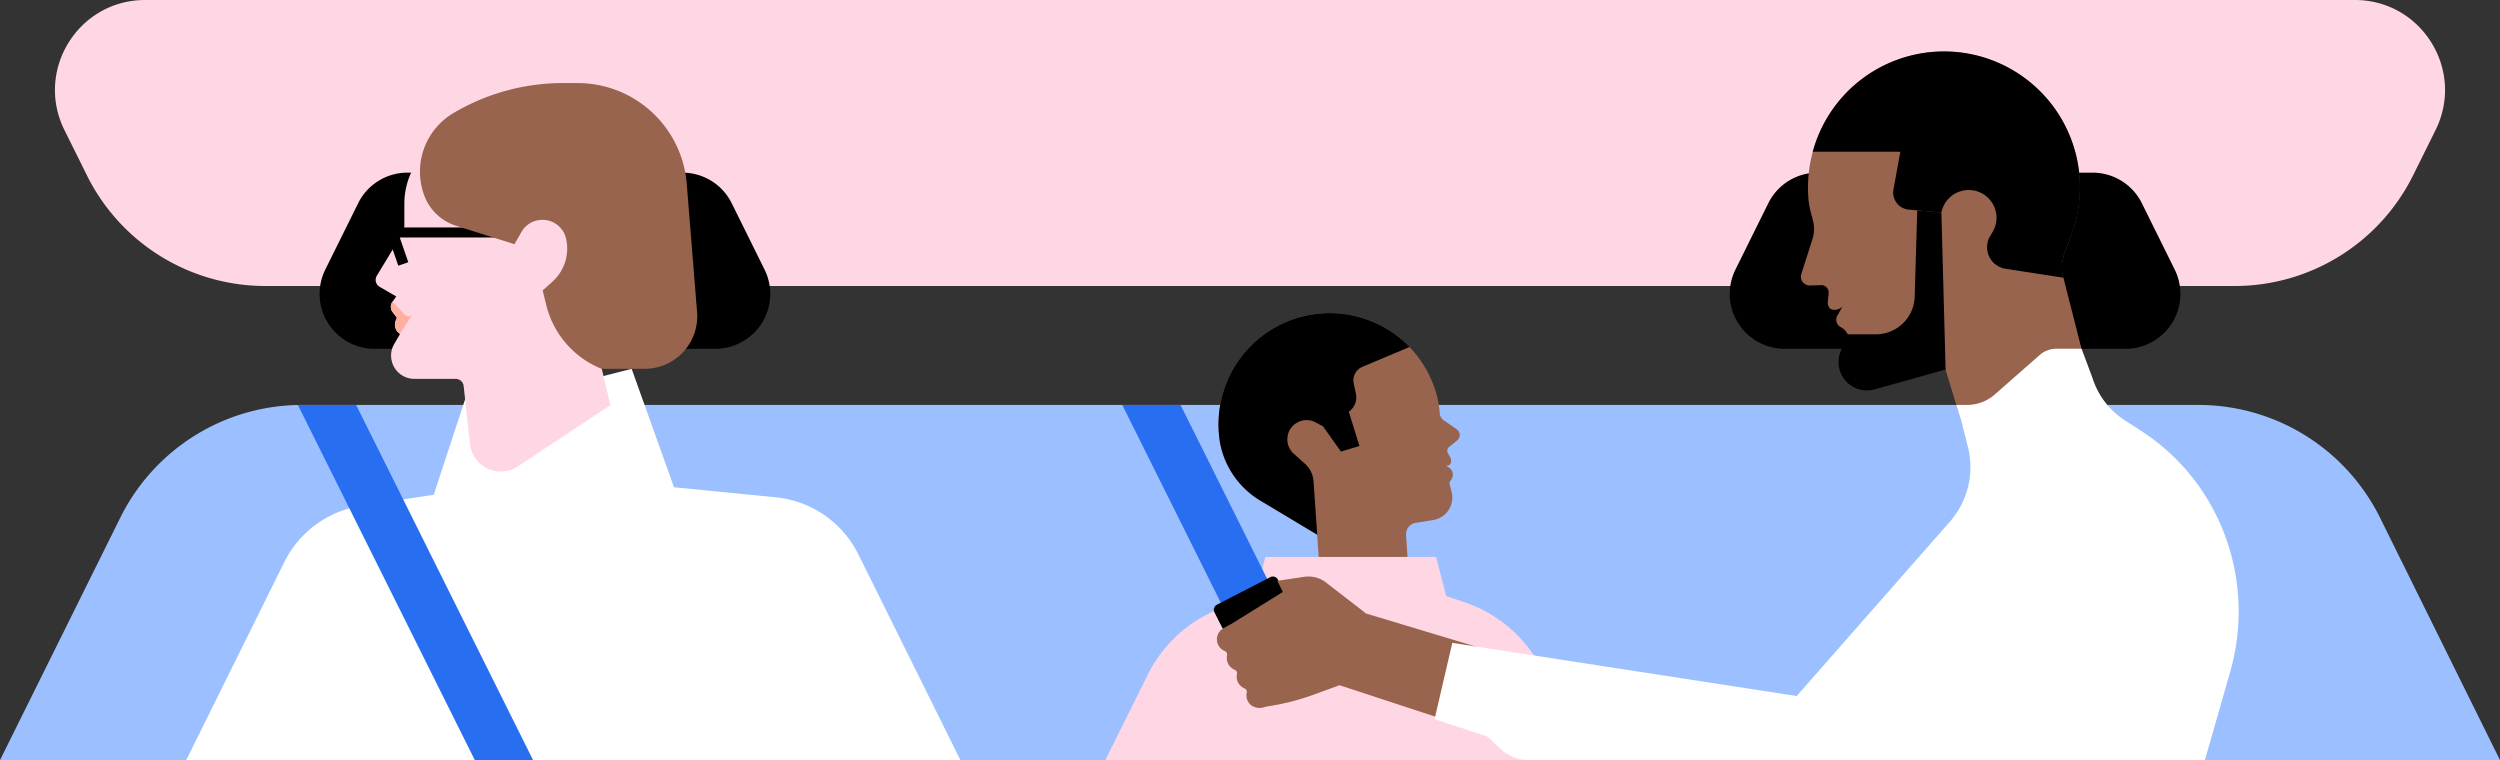<svg xmlns="http://www.w3.org/2000/svg" viewBox="0 0 1184 360" height="360" width="1184">
    <rect x="0" y="0" width="1184" height="360" fill="#333333" stroke="none"/>
    <path d="M1153.49 61.58L1142.86 83a94.32 94.32 0 0 1-84.52 52.45H125.66A94.32 94.32 0 0 1 41.14 83L30.51 61.58C16.47 33.24 37.09 0 68.73 0h1046.54c31.64 0 52.26 33.24 38.22 61.58z" fill="#ffd7e4" data-name="Layer 2"/>
    <g data-name="Layer 3">
        <path d="M1184 360H0l57-114.89a96 96 0 0 1 86-53.33h898.14a96 96 0 0 1 86 53.33z" fill="#9cc0ff"/>
        <path d="M338.8 165.19H177.36a26 26 0 0 1-23.3-37.53l15.58-31.43a26 26 0 0 1 23.29-14.46h130.3a26 26 0 0 1 23.29 14.46l15.57 31.43a26 26 0 0 1-23.29 37.53zm667.84 0H845.2a26 26 0 0 1-23.29-37.53l15.57-31.43a26 26 0 0 1 23.29-14.46h130.3a26 26 0 0 1 23.3 14.46l15.57 31.43a26 26 0 0 1-23.3 37.53z"/>
    </g>
    <g data-name="Layer 4">
        <path d="M992.57 191.78l-61.85 13.75-9.29-30.38-24.86 6.5a15.08 15.08 0 0 1-18.74-12.51l-.07-.47a47.16 47.16 0 0 0-2.18-9.16 12.21 12.21 0 0 0-.49-1.18 7.23 7.23 0 0 0-3.22-3.34l-.11-.06a4 4 0 0 1-1.6-5.49l1.54-2.62 1.06-2.06c-1.06 2.06-5.19 2.69-6.35 1a4 4 0 0 1-.72-3.18l.36-3.68a3.51 3.51 0 0 0-3.58-3.85l-5.3.15a4.15 4.15 0 0 1-4.07-5.41l5.28-16.55a15.9 15.9 0 0 0 .2-9c-1.43-5.24-1.87-7-2.14-10.63a64.43 64.43 0 0 1 41-64.86l.23-.09 1.23-.45a64.39 64.39 0 0 1 81.3 85l-2.62 7.15a17.66 17.66 0 0 0-.33 11.22zm-302.43 16.81l-3.83 3.08a2.36 2.36 0 0 0-.56 3l.67 1.17a4.36 4.36 0 0 1 .84 2.8 2 2 0 0 1-2.67 1.79l1.51.92a4 4 0 0 1 1.7 4.89 4.78 4.78 0 0 1-.23.45l-1.17 1.95 1.21 4.93a10.79 10.79 0 0 1-8.85 12.73l-8.34 1.35a5.41 5.41 0 0 0-4.51 5.67l1.53 23.3-41.63 6.77-2-30.15L597 237.15a40.68 40.68 0 0 1-19.29-28c-.09-.52-.16-1-.23-1.59a52.86 52.86 0 0 1 41.77-58.23c1.29-.26 2.59-.47 3.88-.63q.5-.08 1-.12l.93-.09c.49-.05 1-.09 1.46-.12l1.25-.06h3.51l1.45.07c.52 0 1 .06 1.56.11h.14l1.49.16c.5 0 1 .11 1.46.19l1.25.2.88.15c1.49.28 3 .63 4.41 1 .38.1.77.22 1.16.34 1 .31 2.08.67 3.11 1.06.48.18 1 .36 1.44.57.89.35 1.76.73 2.62 1.15l.73.35.73.36a54.51 54.51 0 0 1 5.75 3.43c.35.23.69.48 1 .73l1.16.86c.25.19.5.38.74.58s.56.45.84.68.69.57 1 .86.71.63 1.06 1 .76.7 1.14 1.07.73.72 1.1 1.1a52.48 52.48 0 0 1 13 23 44.34 44.34 0 0 1 1.33 7.94v.39a4.56 4.56 0 0 0 1.92 3.37l6.05 4.21a3.33 3.33 0 0 1 .34 5.35z" fill="#99644d"/>
        <path d="M638.79 195l5.05 16.22-8.76 2.64-8.47-11.91L623 200a9.11 9.11 0 0 0-10.28 14.87l5.37 4.82a12.28 12.28 0 0 1 4 8.26l1.74 25.28L597 237.15a40.66 40.66 0 0 1-19.49-29.32v-.26a52.66 52.66 0 0 1 90.07-43.25l-22.32 9.4a7 7 0 0 0-4.13 8l1 4.57a8.36 8.36 0 0 1-3.34 8.71z"/>
        <path d="M751.76 360h-228.3l20.18-40.57a63.92 63.92 0 0 1 35.6-31.69l15.22-5.47 4.8-18.49h80.85l4.8 18.49 9 3.07a63.94 63.94 0 0 1 36.52 31.94z" fill="#ffd7e4"/>
        <path d="M945 167.73a1.5 1.5 0 0 0 0-3 1.5 1.5 0 0 0 0 3z" fill="#99644d"/>
        <path d="M602.69 286.61l-3.08-6 .88-2.76a2.07 2.07 0 0 0-.13-1.6l-.54-1.05.66-.33-5.91-11.87-35.47-71.22h-27.59l41.13 82.55 5.91 11.86.75-.39.55 1.06a2.07 2.07 0 0 0 1.21 1l2.74.88 2.89 5.61 16.11-7.53a1.89 1.89 0 0 0-.11-.21zm-4.29.46a2.23 2.23 0 0 1-1.1 1.3l-5.86 3a2.2 2.2 0 0 1-3-.95 2.22 2.22 0 0 1-.14-1.69 2.2 2.2 0 0 1 1.1-1.3l5.86-3a2.2 2.2 0 0 1 3 .95 2.22 2.22 0 0 1 .14 1.69z" fill="#276ef1"/>
        <path d="M980.25 113.16l-2.62 7.15a17.66 17.66 0 0 0-.33 11.22l-27.47-4.24a10.33 10.33 0 0 1-7.26-15.57l1.06-1.75a13 13 0 0 0 1.93-6.81 13.18 13.18 0 0 0-26.12-2.49L904 99.28a8.11 8.11 0 0 1-7.26-9.51l3.26-17.9h-41.48a64.32 64.32 0 0 1 39-43.2l.23-.09 1.23-.45a64.39 64.39 0 0 1 81.31 85z"/>
        <path d="M454.86 360H88.19l46.45-93.77a49 49 0 0 1 36.5-26.68l34.28-5.24L220.64 188l10 .57 10.46 26 12-28.16 46.05-11.73 20.05 56.09 48.23 4.76a49 49 0 0 1 39.08 27z" fill="#fff"/>
        <path fill="#276ef1" d="M252.47 360h-27.59l-83.81-168.22h27.59L252.47 360z"/>
        <path d="M908 99.64l-1.2 40.85a18.38 18.38 0 0 1-18.37 17.84h-13.34l-3.33 8a13.43 13.43 0 0 0 16 18.08l33.68-9.31-2-74.47z"/>
        <path d="M608.25 298a1.89 1.89 0 0 0-.11-.25l-3.08-6-15.8 8.25 2.89 5.61.2.4a2.45 2.45 0 0 0 3.31 1.06l11.43-5.9a2.49 2.49 0 0 0 1.16-3.17zm-14.47 1.9a2.2 2.2 0 0 1 1.1-1.3l5.86-3a2.2 2.2 0 0 1 3 .95 2.22 2.22 0 0 1-1 3l-5.86 3a2.2 2.2 0 0 1-3-.95 2.22 2.22 0 0 1-.1-1.66z" fill="#fff"/>
        <path d="M605.94 289l-.88 2.76-15.8 8.24-2.74-.88a2.07 2.07 0 0 1-1.21-1l-.55-1.06 3.28-1.7 17.24-8.92.54 1.05a2.07 2.07 0 0 1 .12 1.51z" fill="#fff"/>
        <path d="M607.68 285.12l-1.75.91-.66.33-17.27 8.92-3.28 1.7-.75.39-1.65.85a2.64 2.64 0 0 1-3.58-1.14l-3.58-7.08a2.68 2.68 0 0 1 1.15-3.59l1.75-.91L600 274.17l1.62-.84a2.66 2.66 0 0 1 3.58 1.15l3.61 7a2.69 2.69 0 0 1-1.13 3.64z"/>
        <path d="M204.87 68.5l-2.73 2.67a35.46 35.46 0 0 0-10.64 25.31v10a9.28 9.28 0 0 1-1.35 4.84l-11.69 19.26a3.8 3.8 0 0 0 1.34 5.26l7.86 4.56-1.77 2.51a4.19 4.19 0 0 0 .1 5l2 2.58-.58 1.49a5.1 5.1 0 0 0 1.93 6.1l.13.09-2.73 4.65a11 11 0 0 0-1.17 8.31 11 11 0 0 0 10.69 8.3h19.54a3.8 3.8 0 0 1 3.79 3.45l3 27.37a14.67 14.67 0 0 0 22.68 10.63l43.82-29-4.09-17.23-7.68-103.9a3.8 3.8 0 0 0-3.77-3.34h-66a3.78 3.78 0 0 0-2.68 1.09z" fill="#ffd7e4"/>
        <path d="M234.22 112.47h-49.9v-4.75h49.9z"/>
        <path d="M184.71 99.123l8.66 25.066-4.744 1.639-8.66-25.066z"/>
        <path d="M214.69 53.58A32.26 32.26 0 0 0 201 92.77a23.69 23.69 0 0 0 15 14.16l27.66 8.71 3.28-5.75a11.44 11.44 0 0 1 10.14-5.78 11.46 11.46 0 0 1 11 8.86 21.06 21.06 0 0 1-6.33 20.32l-4.75 4.27 1.76 7.1a43.65 43.65 0 0 0 26.15 30h20.42a24.88 24.88 0 0 0 24.8-26.9L325.24 87a51.86 51.86 0 0 0-51.68-47.66h-7a101.8 101.8 0 0 0-51.87 14.24z" fill="#99644d"/>
        <path d="M189.43 158.09l-.12-.09a5.1 5.1 0 0 1-1.93-6.1l.58-1.49-2-2.58a4.17 4.17 0 0 1-.09-5l5.86 6.27a2.36 2.36 0 0 0 3.7-.32z" fill="#ffafa1"/>
        <path d="M604.92 275.08l12.68-1.89a13.85 13.85 0 0 1 9.59 2.08l19.64 15.15-36.38-4.23z" fill="#99644d"/>
        <path d="M704.44 307.86l-13.28 35.28-56.75-18.62-12.26 4.48a113.43 113.43 0 0 1-20.75 5.38 24.74 24.74 0 0 0-2.51.48 6.88 6.88 0 0 1-6.23-.77 6 6 0 0 1-2.22-6 1.76 1.76 0 0 0-1-2.05 5.65 5.65 0 0 1-1.53-.9 6 6 0 0 1-2.09-5.94 1.76 1.76 0 0 0-1.07-2 5.86 5.86 0 0 1-1.52-.9 6 6 0 0 1-2.2-5.13 7.14 7.14 0 0 1 .11-.79 1.85 1.85 0 0 0-1.14-2.07 6 6 0 0 1-2.53-9.05 6 6 0 0 1 1.58-1.51 5.3 5.3 0 0 1 .47-.28l3.45-1.91h.06l24.51-15.2 32.76 8.19z" fill="#99644d"/>
        <path d="M1056.23 318.13l-12 41.87H724.08a19.26 19.26 0 0 1-13-5l-6.92-6.3-24.74-8.11 8.39-36.13 163.09 25.19 72.5-82.5a39.25 39.25 0 0 0 8.6-35.56l-3-11.66-2.49-8.15h5a20.1 20.1 0 0 0 13.28-5l21.16-18.61a12 12 0 0 1 7.88-3h12L991 179a37.26 37.26 0 0 0 15.28 20.05l7.59 4.9q1.13.73 2.25 1.5c36.33 24.71 52.19 70.4 40.11 112.68z" fill="#fff"/>
    </g>
</svg>
